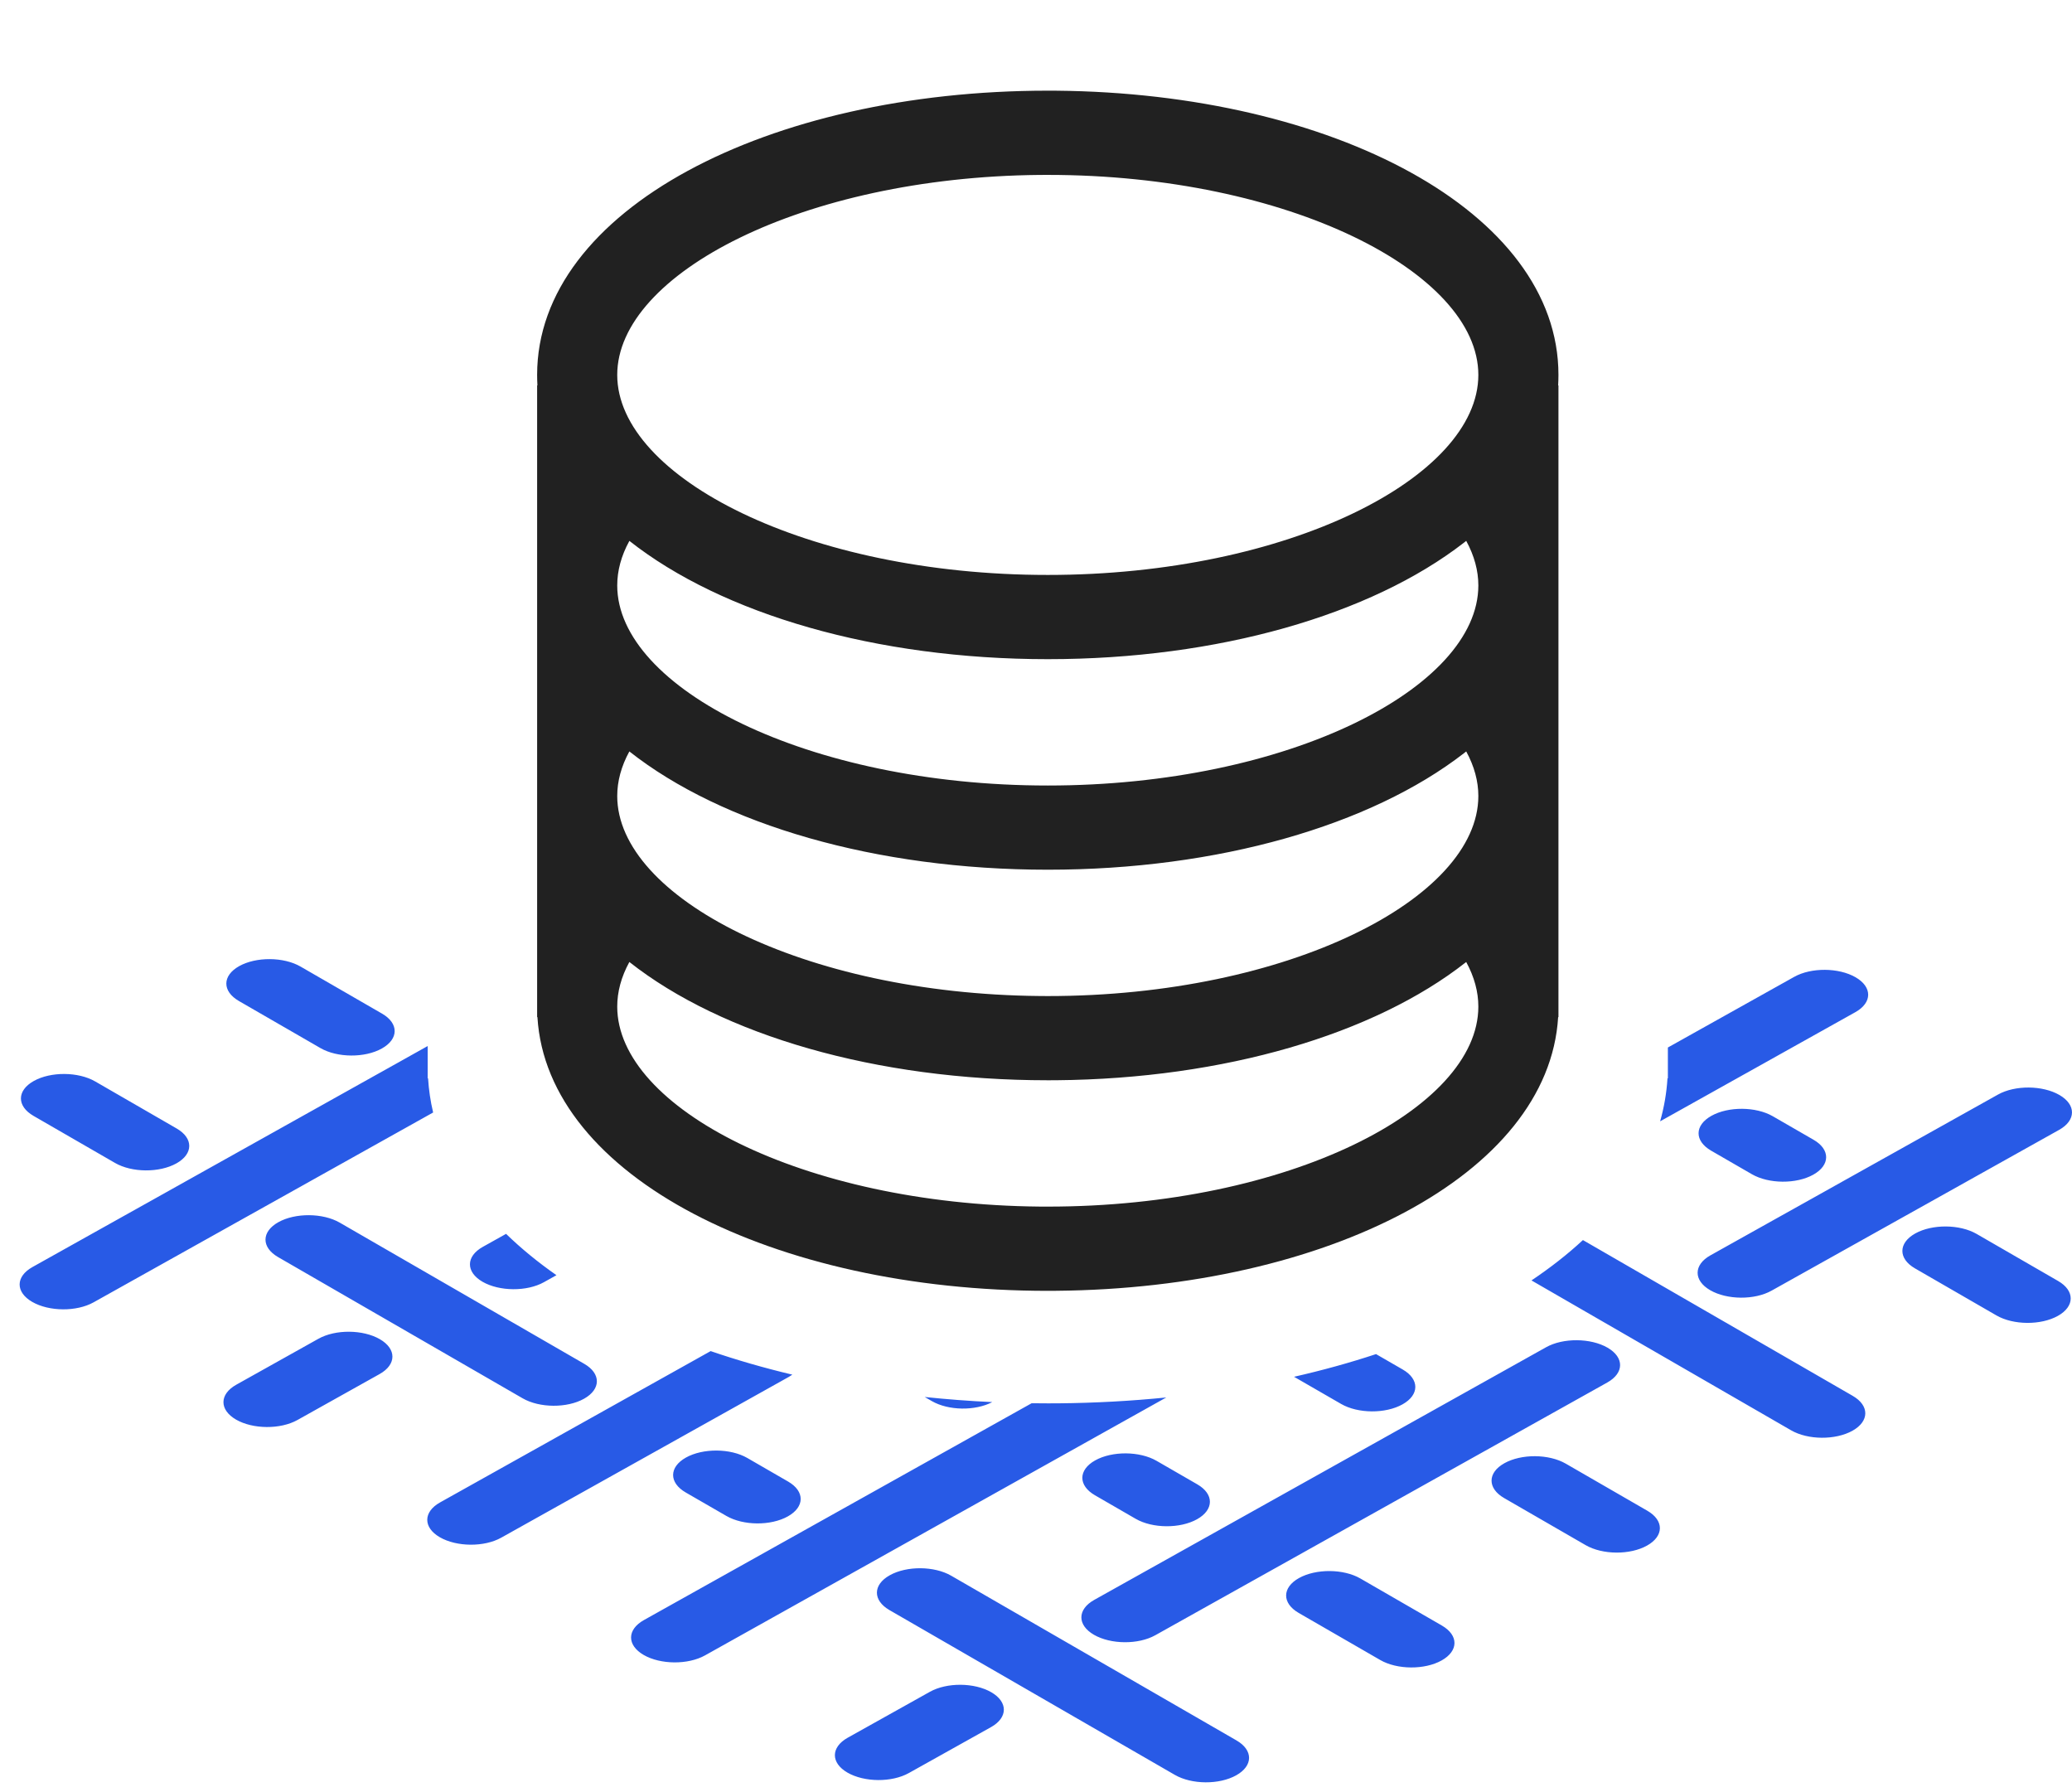 <svg width="74" height="64" viewBox="0 0 74 64" fill="none" xmlns="http://www.w3.org/2000/svg">
<path fill-rule="evenodd" clip-rule="evenodd" d="M15.274 37.356L1.16 45.248C0.552 45.587 0.548 46.145 1.151 46.493C1.754 46.841 2.736 46.848 3.343 46.508L15.469 39.729C15.374 39.33 15.314 38.922 15.288 38.508L15.274 38.508V37.356ZM18.074 44.063L17.242 44.528C16.634 44.868 16.631 45.425 17.233 45.774C17.837 46.122 18.818 46.129 19.426 45.789L19.873 45.539C19.209 45.075 18.608 44.582 18.074 44.063ZM25.38 48.25L15.718 53.653C15.11 53.992 15.106 54.55 15.709 54.898C16.312 55.246 17.294 55.253 17.901 54.913L28.172 49.171C28.217 49.145 28.259 49.119 28.298 49.091C27.283 48.85 26.308 48.568 25.38 48.25ZM33.026 49.889L33.281 50.036C33.873 50.378 34.828 50.391 35.438 50.071C34.621 50.033 33.817 49.972 33.026 49.889ZM36.844 50.112L22.997 57.855C22.389 58.195 22.385 58.752 22.988 59.101C23.591 59.449 24.572 59.456 25.18 59.116L41.652 49.906C40.399 50.032 39.109 50.103 37.795 50.115L37.421 50.116C37.228 50.116 37.036 50.115 36.844 50.112ZM46.216 49.167L47.897 50.137C48.499 50.485 49.481 50.492 50.089 50.152C50.697 49.813 50.7 49.255 50.097 48.907L49.144 48.357C48.212 48.665 47.233 48.936 46.216 49.167ZM54.696 45.726L63.967 51.078C64.57 51.427 65.552 51.433 66.16 51.094C66.767 50.754 66.771 50.196 66.168 49.848L56.533 44.285C55.985 44.793 55.37 45.274 54.696 45.726ZM59.29 40.044L66.263 36.146C66.87 35.806 66.874 35.249 66.271 34.9C65.668 34.552 64.687 34.545 64.079 34.885L59.567 37.408V38.508L59.553 38.508C59.521 39.032 59.432 39.545 59.29 40.044ZM63.314 39.863C62.711 39.515 61.729 39.508 61.122 39.848C60.514 40.188 60.51 40.745 61.113 41.093L62.569 41.934C63.172 42.282 64.153 42.289 64.761 41.949C65.369 41.609 65.373 41.051 64.77 40.703L63.314 39.863ZM68.4 44.05C69.008 43.71 69.99 43.717 70.593 44.065L73.504 45.746C74.107 46.094 74.103 46.652 73.496 46.992C72.888 47.332 71.906 47.325 71.303 46.977L68.392 45.296C67.789 44.948 67.793 44.39 68.4 44.05ZM39.113 52.153C39.721 51.813 40.702 51.82 41.305 52.168L42.761 53.008C43.364 53.357 43.36 53.914 42.753 54.254C42.145 54.594 41.163 54.587 40.56 54.239L39.105 53.398C38.502 53.05 38.505 52.493 39.113 52.153ZM48.584 56.37C47.981 56.022 47 56.016 46.392 56.355C45.784 56.695 45.78 57.253 46.383 57.601L49.295 59.282C49.898 59.63 50.88 59.637 51.487 59.297C52.095 58.957 52.099 58.4 51.496 58.051L48.584 56.37ZM8.542 34.502C9.149 34.163 10.131 34.169 10.734 34.518L13.646 36.199C14.248 36.547 14.245 37.104 13.637 37.444C13.029 37.784 12.048 37.777 11.445 37.429L8.533 35.748C7.93 35.4 7.934 34.842 8.542 34.502ZM73.541 40.349C74.149 40.009 74.153 39.451 73.55 39.103C72.947 38.755 71.966 38.748 71.358 39.088L61.087 44.83C60.48 45.17 60.476 45.728 61.079 46.076C61.682 46.424 62.663 46.431 63.271 46.091L73.541 40.349ZM57.411 48.127C58.014 48.475 58.01 49.032 57.402 49.372L41.262 58.396C40.655 58.736 39.673 58.729 39.07 58.381C38.467 58.033 38.471 57.475 39.079 57.135L55.218 48.112C55.826 47.772 56.808 47.779 57.411 48.127ZM35.394 61.678C36.001 61.338 36.005 60.78 35.402 60.432C34.799 60.084 33.818 60.077 33.21 60.417L30.275 62.057C29.668 62.397 29.664 62.955 30.267 63.303C30.87 63.651 31.851 63.658 32.459 63.318L35.394 61.678ZM13.565 47.824C14.168 48.173 14.165 48.73 13.557 49.07L10.622 50.711C10.015 51.05 9.033 51.044 8.43 50.696C7.827 50.347 7.831 49.79 8.439 49.45L11.373 47.809C11.981 47.469 12.962 47.476 13.565 47.824ZM12.133 43.662C11.53 43.314 10.548 43.307 9.94 43.647C9.332 43.987 9.329 44.545 9.932 44.893L18.666 49.936C19.269 50.284 20.251 50.291 20.859 49.951C21.466 49.611 21.47 49.053 20.867 48.705L12.133 43.662ZM1.206 38.604C1.813 38.264 2.795 38.271 3.398 38.619L6.309 40.3C6.912 40.648 6.909 41.206 6.301 41.546C5.693 41.886 4.712 41.879 4.109 41.531L1.197 39.85C0.594 39.502 0.598 38.944 1.206 38.604ZM26.69 52.067C26.087 51.719 25.106 51.712 24.498 52.052C23.89 52.392 23.887 52.95 24.489 53.298L25.945 54.138C26.548 54.486 27.53 54.493 28.137 54.153C28.745 53.813 28.749 53.256 28.146 52.908L26.69 52.067ZM31.777 56.255C32.385 55.915 33.366 55.922 33.969 56.27L44.16 62.153C44.763 62.501 44.759 63.059 44.151 63.399C43.543 63.739 42.562 63.732 41.959 63.384L31.768 57.5C31.165 57.152 31.169 56.594 31.777 56.255ZM53.728 52.254C54.336 51.914 55.317 51.921 55.92 52.269L58.832 53.95C59.435 54.298 59.431 54.855 58.823 55.195C58.216 55.535 57.234 55.528 56.631 55.18L53.72 53.499C53.117 53.151 53.12 52.593 53.728 52.254Z" fill="#285AE6"/>
<path d="M37.421 3.238L37.729 3.239C47.563 3.326 55.659 7.551 55.659 13.389C55.659 13.515 55.655 13.64 55.648 13.764L55.659 13.765V36.323L55.648 36.322C55.309 41.965 47.351 46.012 37.729 46.096L37.421 46.098C27.661 46.098 19.537 42.025 19.194 36.322L19.183 36.323V13.765L19.194 13.764C19.187 13.64 19.183 13.515 19.183 13.389C19.183 7.49 27.448 3.238 37.421 3.238ZM52.365 34.355L52.342 34.372C49.08 36.932 43.728 38.524 37.729 38.577L37.421 38.578C31.283 38.578 25.793 36.968 22.477 34.354C22.186 34.888 22.044 35.42 22.044 35.947C22.044 39.557 28.672 43.009 37.122 43.089L37.421 43.09C46.013 43.09 52.798 39.599 52.798 35.947C52.798 35.421 52.655 34.888 52.365 34.355ZM52.365 26.835L52.277 26.904C48.953 29.477 43.505 31.059 37.421 31.059C31.283 31.059 25.793 29.449 22.477 26.835C22.186 27.368 22.044 27.901 22.044 28.427C22.044 32.038 28.672 35.49 37.122 35.569L37.421 35.571C46.013 35.571 52.798 32.08 52.798 28.427C52.798 27.901 52.655 27.368 52.365 26.835ZM52.365 19.315L52.277 19.385C48.953 21.958 43.505 23.54 37.421 23.54C31.284 23.54 25.793 21.93 22.478 19.316C22.186 19.849 22.044 20.381 22.044 20.908C22.044 24.561 28.829 28.052 37.421 28.052C46.013 28.052 52.798 24.561 52.798 20.908C52.798 20.382 52.655 19.848 52.365 19.315ZM37.421 6.246L37.122 6.247C28.672 6.327 22.044 9.779 22.044 13.389C22.044 17.041 28.829 20.532 37.421 20.532C46.013 20.532 52.798 17.041 52.798 13.389C52.798 9.736 46.013 6.246 37.421 6.246Z" fill="#212121"/>
</svg>
